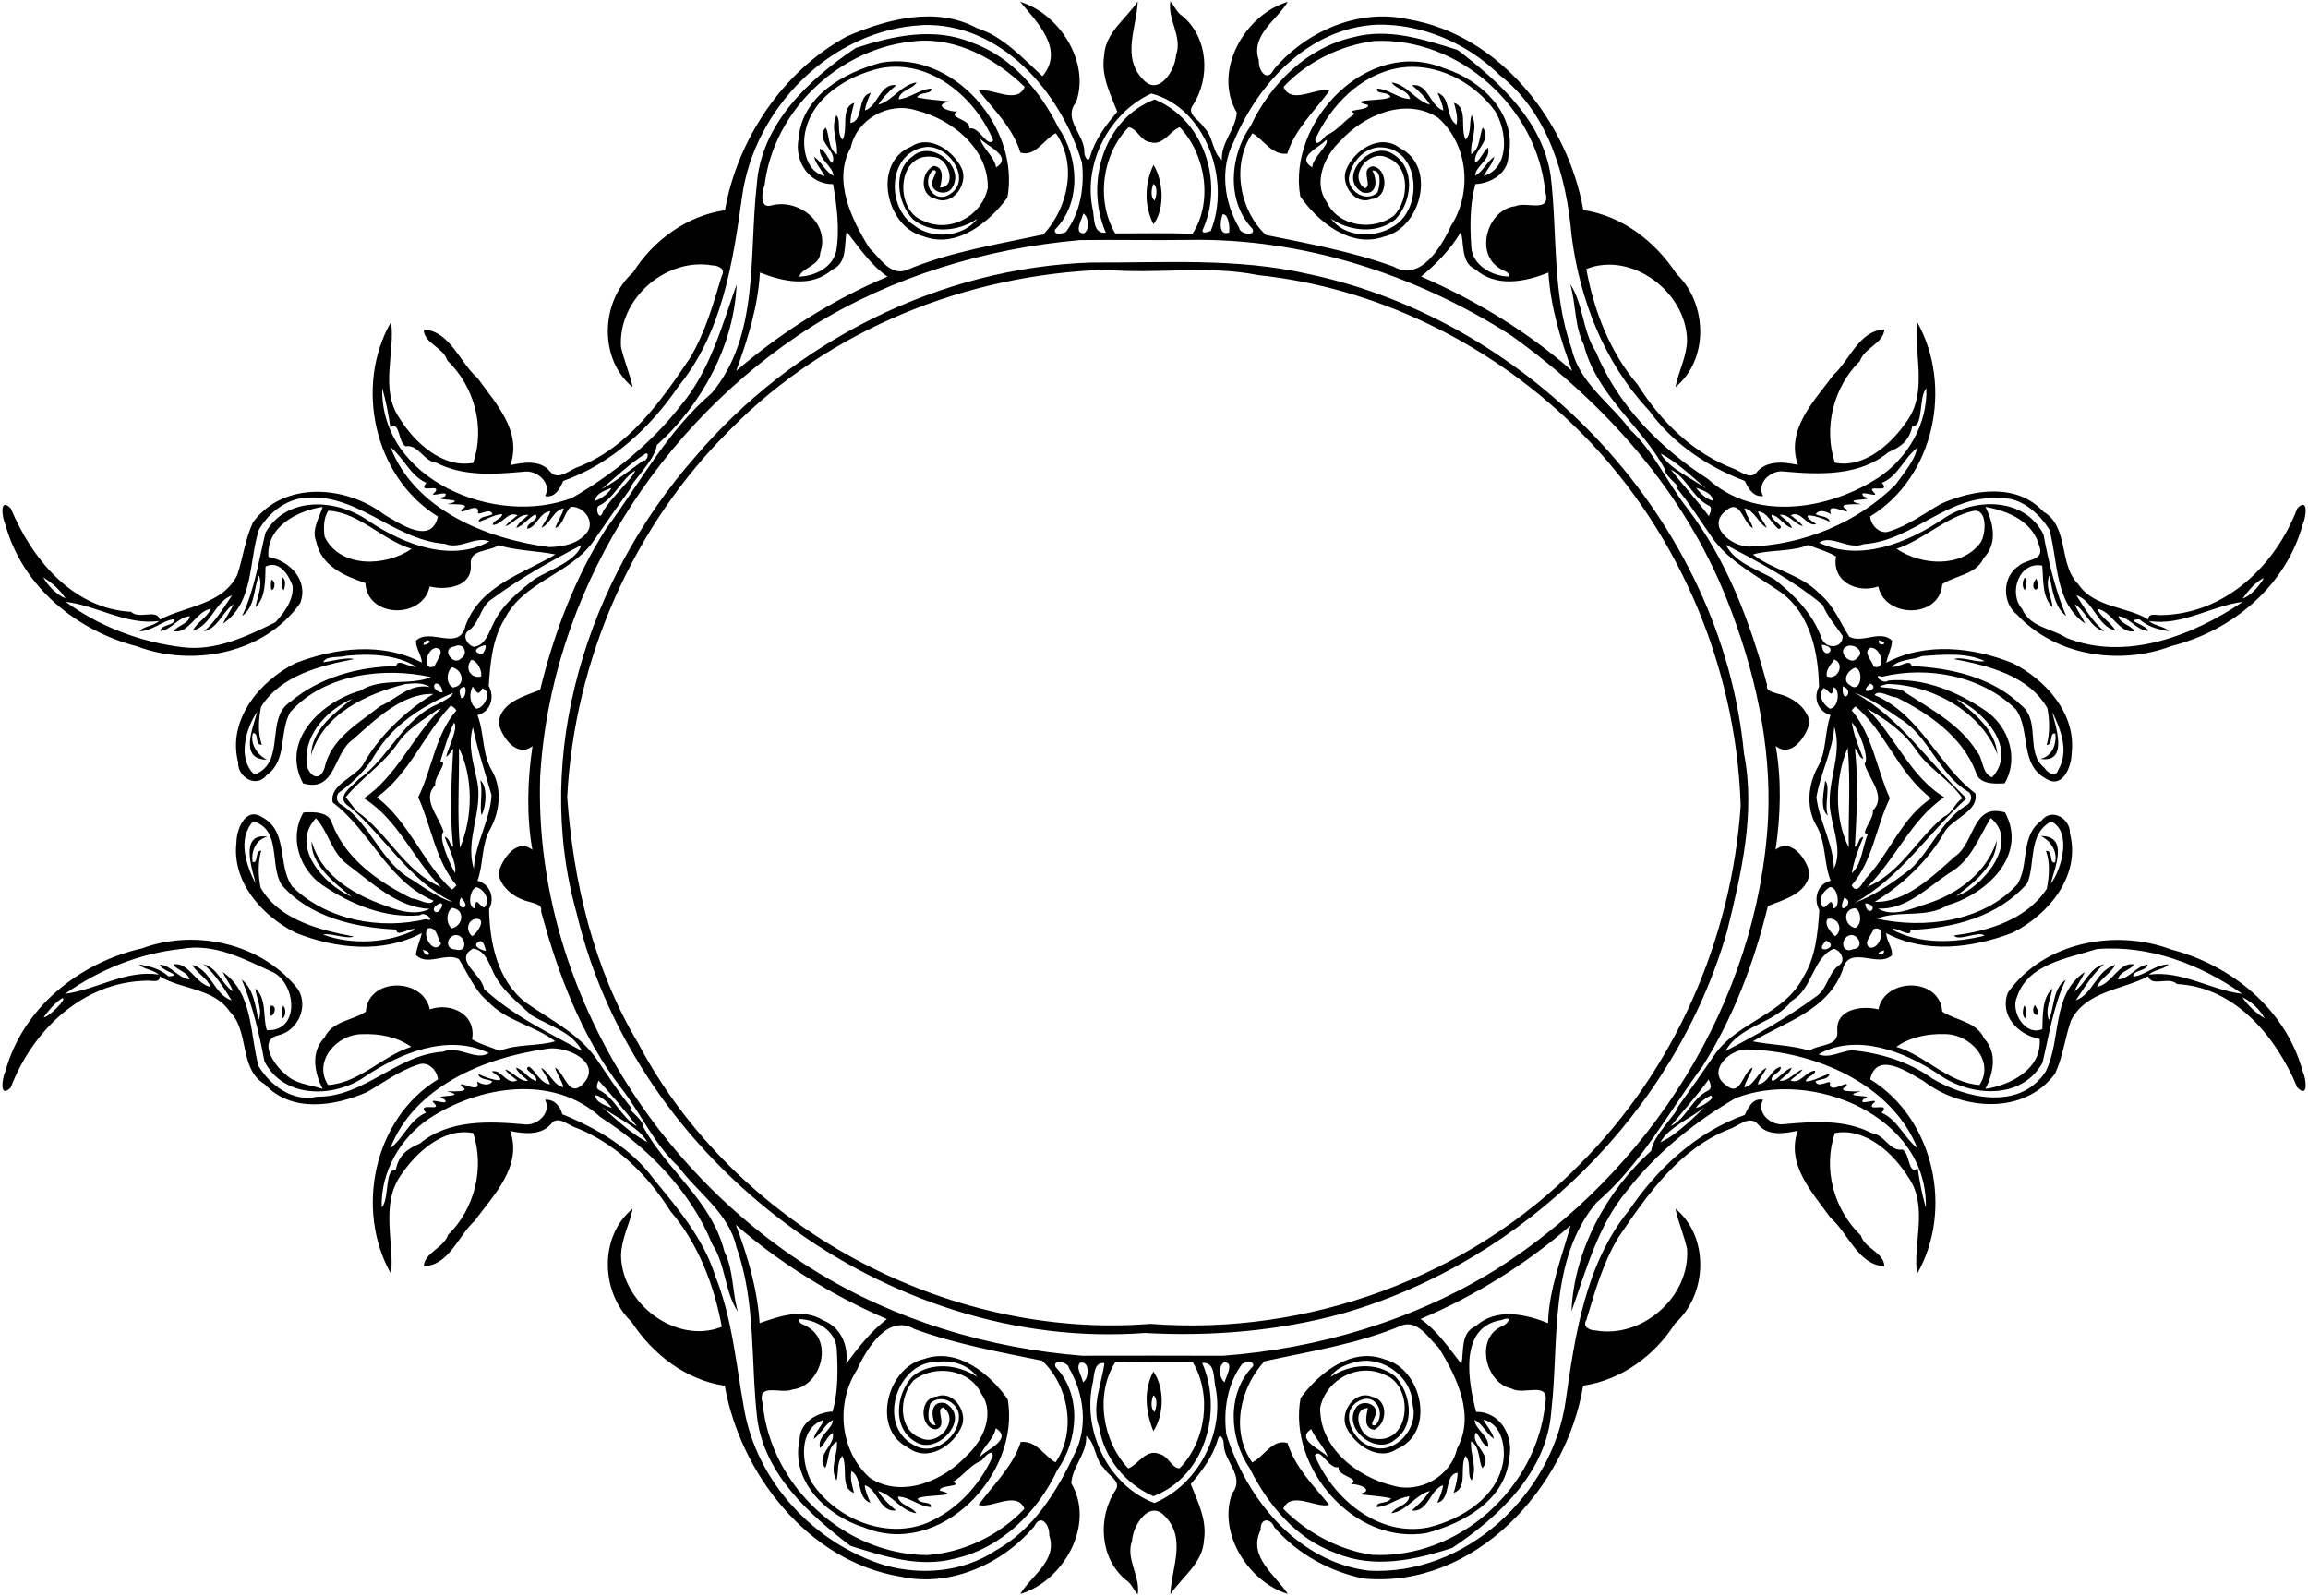 <?xml version="1.0" encoding="UTF-8"?>
<svg width="1543pt" height="1067pt" version="1.1" viewBox="0 0 1543 1067" xmlns="http://www.w3.org/2000/svg">
<path d="m771.1 917.04c7.54 10.71 7.28 28.85-0.03 39.87-5.15-12.92-6.75-27.31 0.03-39.87m0.01 15.93c-1.51 3.26-2.07 9.2 0.78 11.06 1.5-3.27 2.05-9.22-0.78-11.06zm589.25-261.02c6.9 10.36-4.58 7.36 0 0zm-7.27 0.47c2.19 1.45 1.38 6.08 1.62 8.85-3.39-1.56-2.3-5.99-1.62-8.85zm-1163.9 0.01c2.03 1.34 2.38 7.55-0.87 8.84-0.11-2.97 0.09-5.97 0.87-8.84zm-8.11-0.13c7.34 0.45-3.27 15.24 0 0zm1039.1-150.18c3.9 3.47-0.83 15.92 1.83 23.15-5.68-4.39-2.55-16.01-1.83-23.15zm-899.15-0.39c5.27 4.16 3.89 17.93 0.92 23.3-1.58-5.73 1.12-15.77-0.92-23.3zm1040.4-134.93c4.01 12.09-6.28 7.35 0 0zm-1180 0.73c5.61 2.62-2.06 14.01 0 0zm1172-1c2.75-1.43 0.68 5.88 0.4 8.04-1.96-1.11-1.95-5.95-0.4-8.04zm-1165.2-0.8c3.38 1.56 2.3 5.99 1.62 8.85-2.2-1.45-1.39-6.09-1.62-8.85zm541.27-210.2c48.17 0.28 96.99-3.26 144.43 7.5 151.32 31.58 277.27 165.91 292.01 320.85 7.83 39.76-1.77 80.02-11.29 118.7-34.77 121.26-135.5 220.48-256.48 255.51-43.14 11.89-88.3 15.63-132.91 13.18-171.99 12.85-340.39-113.86-379.8-280.87-29.85-106.31 7.51-223.37 79.19-304.78 65.49-77.18 163.38-126.71 264.94-130.09m9.67 4.84c-92.84 2.97-185.01 39.84-250.52 106.34-65.58 64.66-104.81 154.43-109.54 246.23 4.15 57.21 17.72 114.88 47.38 164.51 64.59 122.22 205 198.58 342.57 187.72 104.85 8.14 212.96-31.01 286.67-106.38 63.69-63.47 101.9-150.69 107.91-240.2-3.08-95.36-43.77-189.29-112.93-255.36-56.57-54.51-131.24-91.07-209.65-99.28-33.69-6.86-67.94-0.47-101.89-3.58zm31.94-70.14c6.43 10.64 7.9 29.07-0.06 39.74-6.33-12.5-6.01-27.15 0.06-39.74m-0.06 12.74c-1.51 3.26-2.07 9.21 0.78 11.06 1.5-3.27 2.05-9.21-0.78-11.06zm-89.04-121.75c26.28 8.06 46.86 40.44 37.27 67.19-9.08 11.39 5.56 21.39 5.55 32.98-0.25 2.58 2.45 8.4 3.87 3.42 3.33-11.58 10.42-21.12 18.19-30.07-4.64-11.85-10.98-23.96-8.84-37.45 0.76-15.51 14.64-24.58 22.48-36.35-0.59 17.43-11.25 37.51 3.94 52.59 10.31 10.73 21.1-6.54 21.67-16.63 4.47-12.53-5.75-23.65-3.78-35.96 2.86 3.09 4.26 7.4 7.96 9.7 17.41 14.39 19.01 41.56 6.97 59.85-4.36 6.05 4.98 9.98 7.48 14.69 6.38 5.69 5.66 17.27 12.02 21.71-0.57-11.79 9.21-20.34 9.99-31.6-16.31-27.69 5.18-65.52 34.07-74.07-6.81 11.84-25.13 22.18-19.35 39.07-0.39 7.39 5.78 14.95 9.98 6.21 21.24-25.31 56.5-41.07 89.6-33.66 61.93 10.24 107.07 69.2 117.33 127.6 26.04 3.83 48.25 21.13 62.35 42.72 20.85 19.89 21.62 57.48-0.77 75.68 2.08-10.53 7.58-20.33 7.78-31.24-0.34-32.33-37.2-59.88-67.35-47.73 4.95 27.35 15.69 55.66 34.33 77.32 15.41 24.56 37.18 46.03 64.68 56.38 4.4 1.76 10.13 7.02 14.52 2.67 6.49-8.6 18.68-7.54 27.96-5.38-8.36-23.56 10.93-42.85 23.74-60.15 11.01-9.99 17.04-29.66 34.02-30.41-0.5 9.23-13.31 12.17-16.29 21.08-17.68 17.24-24.54 44.45-16.76 68 19.85 3.93 38.11-12.86 48.43-28.21 13.86-19.71 4.12-45.81 6.52-65.92 24.08 42.63 11.84 103.65-31.36 130.05 0.35 5.94 6.62 12.41 12.94 9.93 12.57-3.9 23.25-11.99 34.55-18.46 21.51-9.47 50.44-14.03 68.21 5.26 17.5 10.15 10.03 35.5 23.43 48.56 10.43 15.74 32.45 14.78 46.84 23.61-0.26-4.84 5.81-2.59 9.01-2.93 42.61-0.89 76.05-33.29 90.58-71.41 7.71-7.88 5.83 6.18 3.58 10.84-11.28 41.01-46.92 70.96-87.44 81.15-34.83 13.3-77.76 6.86-103.67-21.02-9.94-7.86-9.7-25.42 1.19-32.36 4.76-4.77 17.2-3.33 14-12.79-4.09-16.81-20.69-24.13-36.15-26.75 5.41 10.79 8.24 24.51-1.27 34.33-5.09 11.15-18.97 11.38-27.6 17.32-1.59 23.19-38.36 22.95-42.77 1.53-13.87 4.88-31.27-3.16-28.26-20.03-5.18-3.25-12.46-5.11-18.47-7.71-11.78 4.81-25.5 2.93-37.12 6.4 14 10.6 32.54 13.37 44.84 26.44 9.14 7.52 13.4 18.83 19.61 28.52 8.75 4.7 21.08-5.03 28.66 2.73-0.37 5.11-2.89 9.68-3.9 14.65 26.16-13.89 57.88-10.44 84.51 0.29 22.28 11.29 42.59 33.99 39.37 60.4-0.04 8.65-6 23.64-16.7 17.08-18.47-9.46-10.4-32.16-20.56-46.59-22.97-22.59-58.87-29.13-89.39-21.83-7.18-2.54 0.43 5.84 4.12 2.56 23.42-2.18 46.28 7.38 65.22 20.29 15.3 10.48 22.31 31.9 12.52 48.45-6.89 0.37-17.28 0.77-19.3-7.76-9.02-23.47-31.37-39.06-53.19-49.77-3.77 0.14-12.11-5.66-14.45-1.46 30.81 13.05 42.1 46.6 67.39 65.69 2.43 11.65-14.3 16.52-20.14 25.03-10.69 19.54-28.96 36.47-47.13 47.48 20.19 0.82 38.7-16.87 53.44-30.18 13.7-8.87 11.36-36.02 33.65-29.57 15.47 28.62-12.43 54.64-38.23 61.95-14.28 9.18-33.27 3.1-47.27 9.1 30.61 6.78 70.96 2.53 94.01-23.36 7.71-13.48 1.7-32.1 15.84-42.22 6.81-8.91 19.46-1.32 19.02 8.52 7.4 28.31-14.25 54.3-38.22 66.38-26.75 10.33-58.31 14.27-84.56 0.35 0.16 5.24 4.14 9.38 3.92 14.65-9.32 9.18-29.19-7.82-33.15 10.22-9.96 26.79-38.04 34.38-60.03 47.46 12.53 2.52 25.78 2.42 38 6.22 6.35-4.62 19.65-2.41 18.55-13.2-1.13-14.74 16.48-17.12 27.48-14.41 4.37-21.53 41.12-21.56 42.69 1.54 8.88 5.83 22.98 6.65 28.02 17.93 9.04 9.8 6.07 23.19 0.85 33.73 17.22-2.62 37.8-13.51 36.2-33.45-14.27-2.49-26.97-15.72-21.24-30.85 23.7-33.75 71.66-43.06 109-28.97 40.63 10.51 76.82 40.11 88.11 81.49 2.25 4.65 4.13 18.72-3.58 10.84-14.11-33.72-41.19-67.07-80.45-69.19-5.47-5.34-17.13 2.26-19.21-5.19-17.02 9.03-41.7 9.74-51.72 29.73-3.9 11.42-5.35 24.12-10.58 35.34-20.72 28.08-62.44 24.56-87.82 5.07-10.18-5.88-31.47-20.65-35.78-1.23 42.94 26.45 55.8 87.49 31.36 130.09-2.99-19.38 7.62-44.86-5.46-64.03-10.01-16.31-28.88-34.03-49.52-30.14-8.1 24.1-0.71 51.1 17.37 68.46 2.57 8.83 15.64 11.36 15.73 20.69-17.75-1.16-24.11-22.3-35.99-32.49-12.11-16.95-29.92-35.55-21.89-58.24-8.83 1.98-20.23 3.77-26.68-4.36-5.68-6.51-13.22 1.64-19.15 3.35-33.36 13.18-54.6 43.52-73.94 72.1-10.41 17.04-15.84 36.44-21.57 55.38-2.98 4.88 2.57 7.13 6.21 7.1 31.08 5.52 63.25-22.47 61.12-54.53-1.98-9.09-5.91-17.76-7.79-26.89 22.62 18.49 21.69 57.04-0.22 76.71-13.61 21.51-35.95 37.9-61.49 41.62-11.1 67.95-72.33 136-146.71 128.96-22.72-4.59-44.62-16.65-59.74-34.31-2.38-6.27-9.57-6.41-9.11 1.81-9 17.83 10.2 30.45 18.13 42.83-26.28-8.06-46.86-40.44-37.27-67.19 9.08-11.4-5.56-21.39-5.55-32.98 0.24-2.58-2.46-8.41-3.87-3.42-3.33 11.58-10.43 21.11-18.19 30.07 4.64 11.85 10.97 23.95 8.84 37.45-0.76 15.51-14.64 24.58-22.48 36.35 0.58-17.43 11.24-37.52-3.94-52.59-10.31-10.73-21.1 6.53-21.67 16.63-4.48 12.53 5.74 23.64 3.78 35.96-2.86-3.09-4.26-7.4-7.96-9.7-17.41-14.39-19.01-41.56-6.97-59.85 4.35-6.06-4.99-9.98-7.48-14.69-6.38-5.69-5.67-17.27-12.02-21.71 0.57 11.79-9.21 20.34-9.99 31.6 16.31 27.69-5.18 65.52-34.07 74.07 6.8-11.84 25.13-22.19 19.35-39.07 0.37-7.4-5.78-14.95-9.98-6.21-21.24 25.3-56.5 41.07-89.6 33.66-61.93-10.24-107.07-69.2-117.33-127.6-26.04-3.83-48.26-21.13-62.35-42.72-20.86-19.89-21.62-57.48 0.77-75.68-2.08 10.53-7.58 20.33-7.78 31.24 0.34 32.33 37.19 59.88 67.35 47.73-4.95-27.36-15.69-55.66-34.33-77.32-15.41-24.56-37.18-46.03-64.68-56.38-4.41-1.77-10.14-7.02-14.52-2.67-6.5 8.59-18.68 7.53-27.96 5.38 8.36 23.56-10.94 42.85-23.74 60.15-11.01 9.99-17.04 29.66-34.02 30.41 0.49-9.24 13.31-12.17 16.29-21.08 17.68-17.24 24.53-44.45 16.76-68-19.85-3.93-38.11 12.86-48.43 28.21-13.86 19.71-4.12 45.8-6.52 65.92-24.08-42.63-11.84-103.65 31.36-130.05-0.36-5.94-6.62-12.42-12.94-9.93-12.58 3.9-23.25 11.99-34.55 18.46-21.51 9.46-50.44 14.03-68.21-5.26-17.5-10.15-10.03-35.5-23.43-48.56-10.43-15.74-32.46-14.78-46.84-23.61 0.25 4.83-5.83 2.58-9.01 2.93-42.61 0.89-76.05 33.29-90.58 71.41-7.72 7.87-5.84-6.19-3.58-10.84 11.59-42.47 49.34-72.64 91.34-82.2 36-13.31 80.59-3.23 104.47 27.61 6.98 11.76-0.48 27.68-13.54 30.57-13.61 3.51-2.43 20.05 4.39 25.46 6.55 7.03 16.77 7.44 25.41 10.33-5.41-10.79-8.24-24.52 1.27-34.33 5.08-11.15 18.97-11.38 27.6-17.32 1.59-23.19 38.36-22.95 42.77-1.53 13.86-4.89 31.27 3.15 28.26 20.03 5.17 3.25 12.46 5.11 18.47 7.71 11.78-4.81 25.49-2.94 37.12-6.4-14-10.6-32.54-13.37-44.84-26.44-9.15-7.53-13.41-18.83-19.61-28.52-8.75-4.7-21.09 5.02-28.66-2.73 0.37-5.11 2.88-9.69 3.9-14.65-26.16 13.89-57.88 10.44-84.51-0.29-22.28-11.29-42.59-33.99-39.37-60.4 0.03-8.65 5.99-23.64 16.7-17.08 18.47 9.46 10.39 32.16 20.56 46.59 22.97 22.59 58.87 29.13 89.39 21.83 7.19 2.55-0.46-5.86-4.12-2.56-23.42 2.18-46.28-7.38-65.22-20.29-15.3-10.48-22.31-31.9-12.52-48.45 6.88-0.38 17.27-0.77 19.3 7.76 9.02 23.47 31.37 39.06 53.19 49.77 3.74-0.17 12.12 5.67 14.45 1.46-30.82-13.05-42.1-46.6-67.39-65.69-2.44-11.66 14.3-16.52 20.14-25.03 10.69-19.54 28.95-36.47 47.13-47.48-20.2-0.82-38.7 16.87-53.44 30.18-13.7 8.87-11.37 36.01-33.65 29.57-15.47-28.62 12.43-54.65 38.23-61.95 14.28-9.18 33.26-3.11 47.27-9.1-30.61-6.78-70.96-2.53-94.01 23.36-7.72 13.47-1.7 32.1-15.84 42.22-6.82 8.9-19.47 1.32-19.02-8.52-7.4-28.31 14.25-54.3 38.22-66.38 26.74-10.33 58.31-14.27 84.56-0.35-0.18-5.25-4.14-9.38-3.92-14.65 9.31-9.19 29.19 7.81 33.15-10.22 9.96-26.79 38.04-34.38 60.03-47.46-12.54-2.53-25.78-2.42-38-6.22-6.35 4.62-19.65 2.41-18.55 13.2 1.12 14.73-16.48 17.12-27.48 14.41-4.61 21.99-41.77 21.26-42.97-2.27-13.86-4.74-29.43-11.3-32.79-27.38-3.46-8.49 1.9-15.84 4.2-23.55-17.23 2.62-37.8 13.51-36.2 33.45 14.27 2.49 26.97 15.72 21.24 30.85-23.7 33.75-71.66 43.05-109 28.97-40.63-10.47-76.82-40.08-88.11-81.45-2.26-4.66-4.14-18.72 3.58-10.84 14.11 33.72 41.19 67.07 80.45 69.19 5.46 5.33 17.13-2.27 19.21 5.19 17.02-9.03 41.7-9.74 51.72-29.73 3.89-11.42 5.34-24.13 10.58-35.34 20.72-28.08 62.43-24.56 87.82-5.07 10.18 5.88 31.47 20.65 35.78 1.23-42.94-26.45-55.8-87.49-31.36-130.09 2.99 19.38-7.62 44.86 5.46 64.03 10.01 16.3 28.88 34.03 49.52 30.14 8.1-24.1 0.71-51.1-17.37-68.46-2.58-8.83-15.65-11.36-15.73-20.69 17.75 1.16 24.1 22.3 35.99 32.49 12.11 16.95 29.92 35.55 21.89 58.24 8.82-1.98 20.22-3.77 26.68 4.36 5.67 6.51 13.22-1.64 19.15-3.35 33.36-13.19 54.6-43.52 73.94-72.1 10.41-17.04 15.84-36.44 21.57-55.38 2.96-4.89-2.57-7.13-6.21-7.1-31.08-5.52-63.25 22.47-61.12 54.53 1.98 9.09 5.91 17.76 7.79 26.89-22.62-18.49-21.7-57.04 0.22-76.71 13.6-21.51 35.95-37.9 61.49-41.62 8.2-46.87 38.46-92.99 81.65-116.27 26.97-11.68 59.55-20.24 86.92-5.43 17.8 5.58 30.95 20.64 43.72 32.11 15.17-18.1-4.1-36.54-14.86-49.7m-65.27 15.53c-61.02 2.88-112.9 55.59-120.79 115.23-6.1 43.82-13.31 90.46-42.15 125.89-19.04 28.06-44.98 52.16-77.33 63.67-2.22 4.87-5.31 11.53-12.15 10.11 4.84-8.92-5.72-17.75-14.39-16.29-19.68 1.77-40.14 3.29-58.35-6.01-8.47-0.87-11.82-12.4-20.53-11-5.01-2.36-3.72-17.4-10.16-12.58-1.26-8.84-2.98-17.83-5.46-26.3-1.42 61.39 76.19 93.24 127.22 73.27 27.76-16.17 53.01-36.67 72.84-62.17 19.18-23.09 27.06-52.72 36.88-80.35-1.58 39.63-22.73 79.95-53.35 107.32-0.62 9.52-18.22 26.1-17.68 29.12-8.62 11.9-17.07 24-25.46 36.27-15.83 21.19-45.99 26.11-58.42 50.56-8.39 13.4-9.8 29.75-10.8 45.04 4.2 7.56 1.23 17.5-7.57 19.58 4.75 12.01 2.94 25.84 9.71 37.14 6.83 11.96 5.36 26.78-0.92 38.61-6.28 10.64-4.59 23.61-8.74 35 8.29 2.12 11.85 11.4 7.75 18.89 0.34 22.35 5.58 48.08 24.68 62.63 16.22 11.41 34.46 20.25 46.4 36.59 8.01 11.52 15.52 23.48 24.36 34.14-4.75-0.47 7.93 7.24 7.5 12 15.14 28.46 45.88 49.59 54.34 83.52 6.32 12.55 5.1 27.03 9.04 40.3-8.78-12.94-8.19-31.51-17.11-45.09-14.59-35.69-42.93-64.55-74.92-85.08-31.66-28.78-81.12-20.74-114.38 1.11-19.26 12.95-32.56 35.8-31.71 59.43 5.32-5.43 1.78-26.47 9.36-24.99 2.05-10.09 7.53-14.07 16.08-17.7 19.18-16.03 45.83-15.01 69.32-12.93 8.77 1.61 19.17-7.55 14.46-16.38 5.93-0.56 10.27 4.27 11.51 9.68 23.42 9.53 46.34 22.92 61.43 43.71 16.08 19.55 33.08 39.66 40.77 64.23 11.44 28.36 13.97 58.98 19.31 88.76 8.45 49.05 46.82 90.33 94.04 104.88 24.69 6.94 52.55 4.54 74.23-9.9 24.8-13.8 40.48-38.73 52.26-63.71 9.7-18.22 6.94-41-3.38-58.42-0.52-4.35-11.68-5.65-8.74-0.41 17.54 18.39 15.09 48.98 1.03 68.77-13.26 28.13-37.56 52.32-68.65 59.23-23.67 6.27-47.26-1.57-69.61-8.53-27.93-21.37-56.71-47.41-62.21-84-4.68-38.61-0.73-78.74-14.09-115.89-5.02-22.76-25.88-36.19-39-53.99-16.04-14.75-24.85-35.49-38.32-52.65-26.45-34.55-42.01-76.17-53.27-117.84 1.1-4.61-4.55-5.09-7.65-6.25-9.35-2.1-19.09-9.06-20.86-18.87 2.03-9.47 12.38-24.32 22.7-15.89-4-22.98-3.29-46.37 0.1-69.38-10.47 8.33-20.92-6.38-22.76-15.87 2.07-13.75 16.98-17.33 27.88-21.77 9.06-37.29 23.05-74.58 43.81-107.29 23.06-31.19 41.07-65.58 70.9-91.09 32.14-38.45 24.74-92.75 30.12-139.26 2.79-40.52 34.7-70.52 66.28-91.57 24.79-8.12 52.18-14.03 77.42-3.59 26.67 9.47 45.7 32.28 57.97 56.96 13.72 19.77 15.45 50.34-2.31 68.14-1.06 3.96 4.99 2.82 7.33 1.52 9.76-13.17 12.47-30.17 10.7-46.23-13.94-46.96-54.03-93.72-106.51-92.09m303.61-0.22c-45.17 2.14-79.15 38.84-95.62 78.22-9.44 18.05-6.48 40.52 3.67 57.72 0.52 4.34 11.66 5.64 8.74 0.41-17.54-18.39-15.09-48.98-1.03-68.77 13.26-28.13 37.56-52.32 68.65-59.23 23.66-6.28 47.26 1.57 69.61 8.53 27.92 21.37 56.71 47.41 62.21 84 4.68 38.61 0.73 78.74 14.09 115.89 5.02 22.76 25.87 36.19 39 53.99 16.04 14.75 24.85 35.49 38.32 52.65 26.45 34.55 42.01 76.17 53.27 117.84-1.11 4.61 4.55 5.08 7.65 6.25 9.34 2.1 19.09 9.05 20.86 18.87-2.04 9.47-12.38 24.32-22.7 15.89 4 22.98 3.28 46.37-0.1 69.38 10.47-8.34 20.91 6.38 22.76 15.87-2.07 13.75-16.98 17.33-27.88 21.77-9.06 37.29-23.05 74.58-43.81 107.29-23.06 31.19-41.07 65.58-70.9 91.09-32.14 38.45-24.74 92.75-30.12 139.26-2.79 40.52-34.7 70.52-66.28 91.57-24.79 8.12-52.19 14.03-77.42 3.59-26.67-9.47-45.7-32.28-57.97-56.96-13.72-19.77-15.45-50.35 2.31-68.14 1.06-3.96-5.04-2.85-7.33-1.52-9.91 13.39-12.63 30.77-10.54 47.05 13.58 43.37 47.6 85.15 95.02 91.16 64.56 3.71 123.01-50.75 131.8-113.48 6.35-44.34 13.2-91.7 42.47-127.59 19.03-28.06 44.98-52.16 77.33-63.67 2.21-4.87 5.31-11.53 12.15-10.11-4.84 8.92 5.72 17.74 14.39 16.29 19.67-1.77 40.14-3.29 58.35 6.01 8.47 0.86 11.81 12.39 20.53 11 5 2.35 3.71 17.39 10.16 12.58 1.26 8.84 2.97 17.82 5.46 26.3 1.42-61.39-76.19-93.24-127.22-73.27-27.76 16.17-53.01 36.67-72.84 62.17-19.18 23.09-27.06 52.72-36.88 80.35 1.58-39.63 22.73-79.95 53.35-107.32 0.61-9.52 18.22-26.1 17.68-29.12 8.62-11.9 17.07-24.01 25.46-36.27 15.83-21.19 45.99-26.11 58.42-50.56 8.38-13.41 9.8-29.76 10.8-45.04-4.21-7.57-1.23-17.5 7.57-19.58-4.75-12.01-2.94-25.84-9.71-37.14-6.83-11.97-5.36-26.79 0.92-38.61 6.27-10.64 4.58-23.62 8.74-35-8.29-2.13-11.86-11.41-7.75-18.89-0.34-22.35-5.58-48.08-24.68-62.63-16.22-11.41-34.47-20.25-46.4-36.59-8.01-11.52-15.52-23.48-24.36-34.14 4.75 0.47-7.95-7.25-7.5-12-15.14-28.46-45.88-49.59-54.34-83.52-6.33-12.55-5.1-27.03-9.04-40.3 8.78 12.94 8.18 31.51 17.11 45.09 14.58 35.69 42.93 64.55 74.92 85.08 31.66 28.77 81.12 20.74 114.38-1.11 19.26-12.95 32.56-35.8 31.71-59.43-5.32 5.42-1.79 26.46-9.36 24.99-2.06 10.08-7.53 14.07-16.08 17.7-19.18 16.03-45.83 15.01-69.32 12.93-8.78-1.61-19.17 7.54-14.46 16.38-6.53 0.79-9.96-5.2-12.14-10.11-25.09-9.54-48.27-25.09-64.03-47.05-30.05-32.08-46.37-74.01-51.86-117.22-3.35-39.28-15.56-81.89-47.95-106.99-21.69-21.35-51.64-34.46-82.19-33.83m-307.71 10.94c-50.77 4-95.52 45.63-101.64 96.56-1.91 4.44-3.23 15.49 4.31 13.43 18.45-5.05 39.83 11.77 32.93 31.58-0.14 8.74-11.94 9.61-14.07 15.96 10.55-0.4 22.21-5.98 24.76-17.09 2.47-14.83 0.39-30.06-2.12-44.75-15.98 0.17-26.07-15.33-23.03-30.33 2.04-28.54 30.41-44.36 55.24-50.93 48.73-8.25 92.89 43.93 84.32 90.23-12.25 16.86-34.27 34.43-56.33 25.85-24.87-6.15-34.41-49.07-8-59.93 12.47-8.42 28.21 2.93 33.68 14.41 4.92 10.24-5.82 25.74-17.39 20.48-10.83-2.26-9.87-17.97-1.26-21.99 7.56 0.84 5.42 9.54 4.22 14.53 11.57-0.11 5.95-19.91-3.88-20.39-24.88-4.58-27.12 35.41-7.41 42.55 17.7 8.55 39.38-2.92 43.27-22.04 0.38-26.48-24.21-45.99-48.13-51.85-18.3-5.75-39.35 5.9-43.45 24.87-12.25 22.1 0.42 47.96 12.39 67.26 6.61 6.22 13.92 18.72 24.52 14.89 29.32-12.45 61.04-17.26 91.92-24.01 16.3-17.6 22.85-46.77 8.22-67.63-7.79 3.65-13.66 16.12-23.64 12.94-5-16.27-17.74-28.74-27.83-41.29 8.2-2.68 25.51 9.79 30.66-2.66-18.68-18.22-45.13-33.04-72.26-30.65m305.97 0c-22.83 2.95-45.1 14.01-60.64 30.67 5.18 12.57 22.54-0.41 30.64 2.63-9.58 13.25-22.94 25.56-28.16 42.01-10.44 1.16-15.79-9.43-23.26-13.64-14.24 20.69-8.78 51.37 8.93 67.98 28.71 5.84 57.79 11.14 85.47 21.21 17.73 10.32 31.9-13.12 38.34-27.32 14.44-22.56 11.47-54.39-8.75-72.33-21.52-13.88-49.37-1.78-65.07 15.48-10.55 9.78-18.66 27.83-9.27 40.91 7.74 16.69 31.36 19.69 45.11 9.02 9.96-10.63 10.9-33.22-4.77-38.71-11.89-5.82-26.37 12.35-14.89 20.58 5.76-1.34-3.6-12.88 5.07-14.72 10.48 0.86 11.29 21.31-0.75 21.9-10.65 4.44-20.41-9.56-16.96-19.11 5.04-13.41 22.86-25.37 36.22-14.94 24.75 12.38 13.79 53.71-10.73 59.16-22.24 7.98-43.97-9.73-55.95-26.82-8.95-49.96 45.22-106.9 96.11-85.75 24.65 7.67 49.28 30.86 42.98 58.68-0.22 11.53-11.59 18.3-22.05 18.76-3.8 13.53-3.65 28.23-2.75 42.18 0.88 12.17 13.84 19.42 25.03 19.64 1.05-3.17-4.11-3.77-6.02-5.48-17-10.11-8.1-39.53 10.41-41.54 7.77-3.49 24.34 5.33 19.98-9.89-5.4-56.14-57.65-103.34-114.23-100.56m-329.94 18.12c-22.64 5.05-47.55 20.36-50.94 45.26-1.28 10.34 1.87 24.14 13.4 26.96-2.14-4.44-5.93-8.04-7.04-12.95 5.02 3.38 7.71 10.28 12.99 12.69-0.8-6.93-9.74-10.54-9.2-18.06 3.78 0.92 5.37 6.7 8.13 9.62 4.91-7.43-12.16-15.16-4.19-23.74 2.72 4.34 1.16 14.01 7.52 17.89 0.88-8.5-4.5-17.31-0.31-26.11 3.32 3.63-0.19 12.1 4.12 16.28 4.1-7.48-1.82-21.37 7.85-24.67-1.26 4.42-2.6 8.86-2.61 13.51 9.41-1.5 3.87-17.69 13.57-20.14-1.61 3.8-3.4 7.6-3.84 11.76 8.59-2.73 10.09-18.46 20.85-16.87-4.46 3.89-8.81 7.96-11.98 13.02 9.98-2.71 14.86-13.16 25.62-14.93-2.54 4.63-11.05 4.95-12.05 11.34 7.81-0.77 14.02-6.76 21.87-7.21 0.42 4.31-7.56 1.75-9.52 5.94 7.36 1.51 14.89 1.9 22.18 2.8-11.62 1.64-2.94 6.66 4.62 6.68-7.11 4.04 9.52 5.18 8.16 11.37 6.43-1.99 11.96 13.24 15.95 7.9-11.93-28.79-42.14-54.52-75.15-48.34m345.97-0.04c-25.25 4.49-45.19 25.01-55.47 47.65 0.06 5.85 5.69-0.6 7.34-2.7 8.06-3.29 11.88-10.08 19.32-14.39-7.85-3.35 9.45-1.83 8.65-5.85-16.59-4.21 13.52-2.35 14.89-5.57-1.91-3.85-9.57-1.14-8.92-5.45 7.95 0.38 14.12 6.81 22.14 7.02-1.29-6.02-9.73-6.56-12.33-11.14 10.77 1.75 15.64 12.22 25.63 14.92-3.22-5.04-7.44-9.2-12.03-12.95 10.75-1.83 12.06 14.2 20.89 16.8-0.43-4.16-2.22-7.96-3.83-11.76 9.18 3.1 5.07 16.39 12.64 21.26 1.09-4.92-0.47-9.88-1.66-14.63 9.6 3.33 3.78 17.13 7.8 24.65 4.04-4.42 2.2-11.15 3.91-16.42 4.86 8.82-1.19 17.32-0.21 26.12 6.33-3.94 5.27-12.92 7.72-17.7 6.77 8.4-7.05 15.59-5.01 23.31 3.36-1.54 5.29-7.42 8.47-9.97 2.19 8.04-7.99 11.9-8.68 18.73 5.04-2.21 7.92-9.3 12.89-12.62-1.11 4.91-4.92 8.51-7.05 12.95 17.75-5.81 15.6-30.17 7.69-43.33-14.26-19.81-39.99-33.28-64.79-28.93m-165.06 17.02c-28.03 12.88-45.19 45.76-39.5 76.13 1.69 6.02-0.25 17.81 9.07 16.99-14.15-32.32-1.99-76.04 32.62-89.16 32.51 13.32 46.19 54.54 32.62 86-2.36 4.39 2.25 2.9 4.89 1.91 13.58-33.58-3.04-82.11-39.7-91.87m-15.26 22.56c-17.86 18.15-21.81 49.4-8.91 70.98 17.22-0.01 34.46-0.34 51.69 0.21 13.76-21.24 8.83-52.96-8.53-71.2-6.47 2.2-11.13 12.71-19.73 9.97-6.51-0.64-8.67-9.2-14.52-9.96m-99.23 7.74c2.08 7.11 9.24 11.39 10.67 19.11 11.35-7.24-5.31-13.77-10.67-19.11m231.4 0.69c-4.98 5.51-20.54 11.46-9.37 18.42-0.03-6.38 12.02-15.57 9.37-18.42m-269.03 4.97c-24.22 4.34-25.17 40.3-6.39 52.31 12.13 9.62 32.85 7.69 42.19-4.59-12.43 8.67-30.9 10.35-43.07 0.49-10.45-10.89-14.05-32.85 0.11-42.42 12.08-10.73 34.76 6.84 26.33 20.87-3.68 7.12-17.02 3-13.01-5.27 0.54-2.14 4.17-6.96-0.42-5.85-7.26 7.76 0.01 21.51 10.31 16.62 17.87-9.25 0.11-35.27-16.05-32.16m303.13 0.08c-10.27 1.44-18.06 11.22-19.04 21.17 0.44 9.15 12.22 15.65 19.28 8.88 1.45-4.29 3.19-14.87-3.59-14.62 3.54 5.92 3.56 17.09-6.47 14.68-17.62-9.98 5.57-35.4 20.1-25.77 15.8 9.2 12.93 32.23 1.81 43.81-12.17 9.92-30.59 8-43.06-0.51 9.09 12.38 28.7 13.29 41.16 5.53 21.78-12.03 18.24-55.14-10.19-53.17m-196.5 44.17c-0.63 3.2-6.96 13.73 0.52 13.24 4.1-2.77 2.96-11.03-0.52-13.24m93.18 0.58c-1.82 4.29-2.93 14.71 4.28 12.19 0.7-3.88-0.66-12.77-4.28-12.19m-251.46 11.52c-1.75 9.01 0.76 20.83-9.61 25.46-13.83 12.23-32.82 8.08-48.31 1.93-1.29 22.7-8.13 44.55-15.88 65.76 30.14-25.82 64.38-47.52 101.1-63-11.31-7.92-18.95-19.52-27.3-30.15m410.57 0.4c-6.71 11.41-16.48 21.43-26.43 29.68 36.41 15.88 71.22 36.81 100.91 63.12-7.86-21.18-14.47-43.13-15.87-65.81-15.76 6.38-34.96 10.11-49.01-2.26-9.94-4.27-7.14-18.74-9.6-24.73m-254.57 5.29c-62.92 5.57-125.11 24.2-178.95 57.58-102.86 65.15-175.16 179.26-181.94 301.82-4 132.51 72.01 260.64 183.68 329.72 53.73 33.19 115.91 51.84 178.7 56.85 31.33-0.04 62.66-0.11 93.99 0.03 64.24-4.77 127.8-23.77 182.73-57.72 102.56-65 174.87-178.67 181.83-300.9 2.46-50.32-9.06-100.57-27.62-147.24-28.51-72.02-81.95-131.91-144.46-176.59-63.78-40.75-139.32-65.06-215.34-63.67-24.21 0.34-48.42-0.22-72.62 0.12m-460.89 138.56c16.32 41.92 64.2 61.26 105.99 66.72 9.51-0.15 20.81-2.39 26.18-11.05 3.86-7.45-3.78-16.52-11.63-15.83-4.55 3.76-4.68 11.89-10.38 14.2 1.35-4.63 4.53-8.51 5.64-13.23-6.84 1.18-8.76 10.1-14.86 13.01 1.6-3.87 4.81-6.93 5.85-11.03-7.13 0.46-9.1 10.68-15.34 11.68-0.83-4.19 8.48-5.6 5.46-9.66-4.81 2.32-7.76 7.37-12.88 9.13 1.44-3.9 5.38-5.95 8.18-8.74-5.99-0.82-9.96 5.8-15.42 7.56 2.02-3.11 5.41-4.88 8.12-7.31-6.59-3.06-10.2 6.34-16.51 6.44-0.44-2.77 6.22-4.07 6.22-7.21-5.69 0.31-10.43 3.71-15.81 5.1 0.86-4.13 6.33-3.19 9.35-5-1.47-5.51-11.42 2.79-9.54-2.17-0.83-6.29-13.61 4.05-11.08-1.14 9.99-5.43-17.6-2.2-6.66-4.18 9.12-3.26-14.87-1.39-4.78-4.36 4.84-5.42-13 2.08-6.1-3.23 3.67-5.65-12.43 1.71-6.06-5.94-10.61-4.57-15.07-16.69-23.94-23.76m1020.5 0.52c-8.83 6.79-12.76 19.03-23.41 23.24 6.61 7.65-11.42 0.41-5.47 6.34 5.09 4.71-11.77-2.7-6.73 2.8 10.1 3.03-13.88 1.09-4.79 4.4 11.21 2.18-16.62-1.46-6.62 4.17 2.94 5.02-14.13-6.42-10.48 3.25-2.88-1.79-8.05-3.55-10.19 0.01 3 1.86 8.54 0.9 9.35 5.05-6.8-3.67-23.66-7.94-8.98 1.56-6.44 2.09-9.89-9.44-17.06-5.96 2.75 2.38 5.98 4.32 8.12 7.36-5.69-1.5-9.35-8.24-15.44-7.63 2.73 2.84 6.73 4.92 8.19 8.84-5.52-1.38-8.23-7.86-13.69-8.84-0.8 4.05 9.88 7.64 4.87 9.53-5-3.43-7.39-11.11-13.95-11.85 1.01 4.12 4.27 7.17 5.83 11.06-5.8-3.29-8.11-11.66-14.86-13.02 1.14 4.71 4.28 8.58 5.65 13.21-6.7-3.14-8.1-19.82-17.59-12.07-14.31 10.43 3.26 24.57 15.22 24.43 35.99-1.23 72.01-15.72 97.68-41.37 5.26-7.3 13.68-17.48 14.35-24.51m-850.17 3.8c-10.27 6.5-19.84 15.61-29.22 23.66 9.83-5.46 18.82-12.63 27.97-19.2 2.35 1.07 4.47-6.05 1.25-4.46m678.74-0.23c6.07 10.73 20.87 16.16 30.81 23.92-9.59-8.26-19.76-18.14-30.81-23.92m-685.46 11.36c-9.43 6.08-13.58 18-23.75 23.37-3.99 0.99 0 11.72 2.13 4.36 4.86-8.98 20.16-22.44 21.62-27.73m692.35-0.59c8.16 10.6 17.41 20.36 25.41 31.16 0.89-2.26 2.93-5.89-0.3-7.17-10.68-5.42-14.44-18.55-25.11-23.99m-708.54 12.38c-3.98 1.63-10.28 3.55-10.45 8.45 3.96-1.02 10.66-6.53 10.45-8.45m725.42-0.25c2.77 3.76 6.49 7.52 11.11 8.68-0.17-5.12-6.95-7-11.11-8.68m-934.19 7.38c-11.4 2.56-20.91 10.83-26.63 20.73-6.87 21.24-3.25 48.78-24.02 62.8 2.05-4.49 5.14-8.44 7.05-13-7.43 5.11-10.46 16.19-19.8 18.16 7.61-6.36 13.09-15.67 18.83-24.11-11.69 4.38-13.73 20.08-26.3 23.71 2.9-5.82 9.6-8.73 12.17-14.71-9.88 1.59-14.82 17.08-24.83 15 2.56-4.01 9.84-4.72 10.74-10.01-7.9 0.42-12.02 9.06-19.76 9.91 0.52-4.7 9.63-3.25 9.58-7.99-8.36 0.84-14.68 8.14-23.64 8.11 3.48-3.58 9.48-3.37 13.27-6.85-21.88 3.08-41.64-10.4-62.46-12.8 22.58 16.58 49.82 26.84 77.59 30.28 22.38 2.95 43.18-7.03 62.62-16.61 5.99-6.63 12.39-15 11.45-24.44-2.63-7.25-8.81-17.31-18.06-12.81-0.3 9.02 0.27 20.73-6.65 27.1 1.01-7.01 5.03-13.97 2.25-21.15-3.62 8.66-2.57 21.29-11.26 27.05 8.32-17.34 11.11-37.1 15.64-55.7 14.45-25.28 48.73-22.4 69.64-7.32 22.99 15.29 54.69 27.44 80.04 13.18-9.77-3.83-19.78 5.86-29.8 1.63-35.27-2.46-60.3-36.73-97.66-30.16m1136.7-0.2c-34.41-2.79-57.37 28.51-90.56 30.57-9.96 4.24-21.47-6.77-29.69-0.99 27.18 13.16 59.15 0.11 82.94-15.92 20.75-14.26 54.3-14.67 67.03 10.39 3.45 18.56 7.89 37.16 15.13 54.58-7.89-6.12-9.18-17.73-11.15-27.11-3.11 6.85 1.39 14.29 2.11 21.2-7.19-6.64-6.02-18.57-6.94-27.76-15.57-3.05-22.78 18.49-13.42 28.94 5.28 12.37 19.68 12.92 29.65 19.37 39.75 15.81 84.37-1.39 117.79-24.09-20.75 2.58-40.62 16.31-62.62 12.78 3.85 3.43 9.74 3.29 13.35 6.82-7.16-1.07-14.28-3-19.75-7.97-11.02 0.59 5.27 3.59 5.7 7.87-7.85-0.7-12.13-9.02-19.79-9.92 1.2 5.17 8.22 5.77 10.82 10.04-10.17 1.94-15.08-13.3-24.95-15.04 2.41 6.07 9.12 8.97 12.2 14.68-12.55-3.35-14.29-19.6-26.2-23.72 5.43 8.63 11.01 17.82 18.78 24.16-9.27-2.03-12.19-13.38-19.8-18.16 1.84 4.59 4.9 8.53 6.99 13.01-20.55-14.14-18.05-41.43-23.98-62.94-7.11-11.16-19.5-22.25-33.64-20.79m-1116.9 8.2c-3.27 4.66-3.25 11.76-2.53 17.33 10.13 21.36 41.08 20.14 58.12 8.18-19.61-5.87-34.69-24.2-55.59-25.51m1099.6 0.19c-18.94 4.44-33 19.18-51.14 25.32 16.24 11.06 43.43 13.11 56.13-4.2 3.69-5.62 4.8-23.06-4.99-21.12m-930.54 22.89c-20.44 10.66-40.7 21.94-59.26 35.67-7.94 4.73-8.3 15.22-15.34 20.91-5.84 3.18-1.65 10.54 2.99 11.41 7.39-1.09 9.7-9.28 12.6-15 5.85-13.05 17.45-22.2 28.33-30.7 10.1-5.88 27.76-12.04 30.68-22.29m765.22-0.31c6.32 12.6 21.36 16.42 32.67 23.24 13.08 10.38 25.31 22.7 31.18 38.82 2.47 8 14.46 7.68 14.25-1.03-4.6-6.86-10.23-12.97-13.35-20.78-19.53-16.37-42.28-28.42-64.75-40.25m-1124.9 21.84c3.41 5.87 8.72 11.35 14.88 14.08-3.66-5.81-9.04-10.57-14.88-14.08m1484.6 0.35c-5.98 2.95-10.3 8.52-14.2 13.74 6.17-1.82 12.62-10.51 14.2-13.74m-1228.2 41.68c-7.77 6.48 7.18 0.73 0 0m970.89-0.01c-1.54 4.8 8.53 2.62 0 0m-932.61 3.43c-2.62 0.58-8.3 3.34-3.54 5.3 2.59 3.92 6.72-6.78 3.54-5.3m894.34-0.38c1.22 12.15 12.58 1.07 0 0m-914.28 1.18c-9.12 1-0.83 13.57 4.59 7.95 5.25-3.08 1.69-11.29-4.59-7.95m930.98-0.1c-7.1 3.04 2.87 13.81 7.13 7.57 5.55-4.11-2.55-9.99-7.13-7.57m-943.32 1.02c-6.36 0.75-9.47 15.72-0.95 12.38 1.41-3.74 8.18-11.63 0.95-12.38m958.95-0.12c-5 3.32 1.45 8.41 2.26 12.56 9.09 3.04 5.21-13.42-2.26-12.56m-1018.6 5.36c-4.7 1.51-13.42-0.39-15.62 4.31 6.52-0.8 15.88-3.54 20.61-2.08-22.16 4.3-48.89 10.79-62.15 31.96-1.54 8.26-2.35 17.17 0.56 25.23-5.09 0.72-1.64-8.5-6.04-7.62-2.06 8.03 4.24 15.42 9.52 17.61-18.85 0.22-9.38-21.02-6.62-31.96-7.31 10.63-13.62 31.32-1.74 42 21.61-8.35 6.53-37.44 24.12-48.79 19.66-16.44 45.38-23.34 70.64-23.77 0.59-5.65 8.54 1.21 13.42 0.48-13.49-8.35-31.22-8.92-46.7-7.37m1053.4 0.22c-6.6 2.83-14.98 1.82-20.3 7.13 4.63 0.97 12.72-6.01 13.16-0.45 26.35 1.15 54.56 7.5 73.92 26.69 12.49 10.68 1.98 30.94 14.9 41.31 2.11 3.37 7.43 7.03 9.27 1.5 7.48-12.74 1.57-27.3-4.01-38.87 1.32 7.1 11.93 34.66-7.89 31.39 7.63-1.56 10.98-9.67 9.93-16.83-4.14-1.31-1.21 7.45-5.76 7.62 2.21-7.91 2.06-16.64 0.45-24.69-12.49-21.91-40.02-28.56-62.29-32.78 4.33-2.02 15.84 2.57 20.46 1.3-12.07-5.8-28.44-4.32-41.84-3.32m-969.81 2.47c-4.97 5.25-0.57 13 6.44 11.17 0.71-4.05-2.69-10.57-6.44-11.17m911.07-0.18c-2.21 3.35-6.02 6.99-4.93 11.35 7.67 2.73 12.04-8.78 4.93-11.35m-924.25 5.17c-3.85 3.4-3.83 11.54 0.73 13.52 8.91-1.07 6.77-12.03-0.73-13.52m938.33 0.3c-4.85 1.41-9.32 8.48-3.56 11.74 7.32 5.9 9.44-10.33 3.56-11.74m-969.59 10.97c-25.98 6.61-54.57 19.82-62.85 47.58 0.46-17.29 15.6-27.99 27.44-37.76-17.54 7.73-34.32 25.99-29.69 46.57 3.17 6.65 8.4 7.78 11.29-0.33 3.99-19.42 22.88-30.03 37.24-41.37 11.21-4.8 19.55-15.41 33.1-12.71-4.78-3.3-11.11-2.53-16.53-1.98m20.4-0.41c-3.19 2.56 1.88 6.3 4.69 5.94-0.31-2.51-1.63-6.24-4.69-5.94m959.14 0.05c-9.81 8.83 8.14 3.95 0 0m11.43 0.27c-14.71 3.64 8.38 1.08 12.12 5.75 17.11 11.24 36.53 21.27 47.7 39.39 4.64 5.13 3 14.22 10.14 17.33 17.73-18.93-5.66-44.63-24.01-52.6 11.84 9.42 26.26 20.54 27.65 37.3-10.44-28.4-43.66-46.71-73.6-47.17m-952.18 2.11c-3.73 0.97-2.06 4.68-1.31 7.28 3.37 0.94 4.01-9 1.31-7.28m6.42-0.45c-2.51 4.71-2.19 11.53 2.37 14.83 5.64-0.1 10.86-11.83 4.11-13.5-2.85 5.51-4.01 2.27-6.48-1.33m909.6 0.54c-0.73 9.03-3.29 0.87-6.53 0.63-3.93 5-0.43 10.65 4.22 13.72 6.29-0.43 6.93-14 2.31-14.35m6.4-0.65c-1.22 13.43 8.79 3.32 0 0m-929.44 4.54c-20.25 8.63-39.94 21.34-51.52 40.54-5.81 10.2-14.26 18.5-23.66 25.4-3.21 1.96-2.76 7.06 0.61 8.6 20.11 12.77 26.39 38.87 47.66 50.35 8.06 5.58 19.8 13.25 27.17 14.87-29.03-14.07-45.15-43.41-69.24-63.75-10.14-6.27 1.16-12.98 6.38-18.56 19.99-14.09 29.34-40.32 52.83-50.13 3.21-1.69 10.61-5.64 9.77-7.32m937.2-0.29c30.62 16.67 49.9 47.13 74.98 70.66-25.44 23.01-44.49 53.37-74.98 69.93 13.55-4.96 25.46-13.49 36.91-22.1 14.25-12.69 20.69-32.28 37.28-42.72 4.04-1.72 5.6-7.78 1.1-9.96-19.42-12.15-25.58-36.94-45.29-48.72-9.42-6.6-19.18-13.04-30-17.09m-938.55 8.75c-17.82 19.38-27.55 45.43-49.25 61.24 21.42 16.38 30.89 44.01 49.95 61.62 1.41-0.42 2.26-1.77 3.21-2.8-14.14-16.79-16.77-39.58-25.55-58.86 9.36-18.91 11.29-41.61 25.56-58.12-1.07-1.28-2.2-2.72-3.92-3.08m939.24 0.44c-0.91 0.82-1.75 1.69-2.5 2.63 14.08 16.82 16.75 39.58 25.52 58.87-9.36 18.91-11.29 41.61-25.56 58.12 3.63 6.46 6.87-1.14 9.53-4.59 15.96-16.78 23.7-40.38 43.64-53.57-21.74-16.11-30.77-45.23-50.63-61.46m-947.76 2.14c-9.46 6.69-20.04 12.6-26.74 22.42-9.58 14.11-24.24 23.18-34.81 36.17 2.39 3.12 4.81 6.21 7.25 9.31 20.86 14.51 32.13 40.47 56.4 50.78-18.73-18.53-28.48-45.16-51.56-59.34 22.29-14.97 32.52-41.57 51.55-59.99-0.52 0.16-1.57 0.49-2.09 0.65m955.46-0.68c18.93 18.43 28.51 45.17 51.66 59.32-22.3 14.97-32.52 41.57-51.55 59.99 22.31-9.34 33.21-32.24 51.3-47 5.75-2.29 7.17-9.05 12.34-12.24-8.1-12.41-21.75-19.24-30.29-31.49-8.26-12.46-20.61-21.35-33.46-28.58m-944.71 9.5c-3.81 8.28-6.34 17.11-9.07 25.8 5.87 0.16-4.36 10.05-3.42 15.95-9.36 9.41 2.51 20.53 5.59 31.28-3.99 2.71 3.84 20.87 7.68 27.43 1.31-6.28-4.4-16.76-6.95-24.17 3.53 0.79 2.95 5.11 5.65 6.76-2.36-21.78-1.17-43.86 0.05-65.69-12.63 17.5 5.52-14.07 0.47-17.36m934.58-0.2c1.32 8.42 4.57 16.38 7.75 24.25-3.54-0.8-2.96-5.11-5.65-6.76 2.35 21.78 1.17 43.85-0.05 65.69 3.02-1.28 1.94-6.09 5.72-6.69-3.23 7.85-6.44 15.82-7.77 24.25 6.59-5.41 7.11-17.68 10.65-26-5.88-0.17 4.36-10.05 3.42-15.95 9.36-9.42-2.51-20.54-5.59-31.28 3.56-2.48-3.17-22.35-8.48-27.51m-921.89 3.2c-3.58 12.26 0.44 23.98 2.85 35.92 4.18 20.23-8.38 39.06-2.22 58.76 0.78-17.12 10.88-32.34 11.84-49.25-4.12-14.59-9.8-31.85-12.47-45.43m910.15-0.34c-1.14 16.39-9.29 31.13-11.93 47.16 1.94 16.27 11.32 30.99 11.7 47.66 5.41-10.77 0.06-24.43-1.99-36.06-4.19-20.23 8.38-39.06 2.22-58.76m-919.47 14.31c0.31 22.16-1.35 44.57 0.69 66.62 8.81-20.72 8.84-47.46-0.69-66.62m928.45-0.22c-8.81 20.72-8.84 47.46 0.69 66.62-0.32-22.16 1.34-44.58-0.69-66.62m-1024.1 47.07c-17.73 18.93 5.66 44.63 24.01 52.6-11.62-9.12-27.83-22.07-26.82-37.25 5.65 21.36 25.77 34.33 45.32 41.68 10.49 3.98 22.65 8.9 33.61 3.58-21.56-0.8-38.46-17.37-55.28-29.9-10.55-7.98-12.58-21.98-20.84-30.71m1119.7-0.16c-7.98 13.03-13.28 28.96-27.97 37.02-14.64 9.74-28.65 24.49-47.31 23.54 9.99 6.01 21.95 0.14 31.93-2.95 20.97-6.51 40.81-20.98 47.45-42.65-0.59 16.83-14.85 28.03-27.02 37.14 16.08-4.49 43.26-35.44 22.92-52.1m-1161.6 2.21c-10.76 12-4.57 29.65 1.64 41.75-1.33-7.1-11.93-34.66 7.89-31.39-7.63 1.56-10.99 9.67-9.93 16.83 4.13 1.31 1.21-7.45 5.76-7.62-2.22 7.9-2.06 16.64-0.45 24.69 12.49 21.91 40.01 28.56 62.29 32.78-4.34 2.02-15.85-2.58-20.46-1.3 18.68 7.01 43.25 6 61.61-3.29-1.88-2.52-12.91 5.91-12.63-0.07-27.57-1.26-57.89-8.11-76.74-29.93-8.22-13.27 0.11-36.92-18.98-42.45m1202 0.08c-15.62 8.59-10.37 27.67-15.9 41.27-19.1 22.43-49.89 30.3-78.24 31.26 1.52 6.28-11.01-2.98-12.07-0.17 18.49 9.89 41.36 8.93 61.51 4.1-2.44-3.77-18.15 4.18-20.05-0.26 23.05-2.87 48.45-10.69 61.86-31.19 1.54-8.26 2.35-17.17-0.56-25.23 5.08-0.72 1.64 8.49 6.04 7.62 2.05-8.04-4.24-15.42-9.52-17.61 18.85-0.23 9.38 21.02 6.62 31.96 7.28-9.7 14.46-34.79 0.31-41.75m-1053 43.95c-4.85 2.4-5.37 13.75-0.95 14.19 0.71-9.05 3.29-0.87 6.53-0.62 4.42-5.13-0.49-12.56-5.58-13.57m904.98 0c-4.77 2.9-8.21 8.6-4.3 13.55 3.24-0.23 5.76-8.36 6.54 0.63 5.28 0.35 3.47-14.9-2.24-14.18m-915.13 6.98c-4.54 9.36 8.84 8.47 0 0m924.85 0.17c-6.2 14.22 8.46 2.8 0 0m-939.51 3.96c-1.66 0.8-4.78 3.11-2.92 5.05 2.95 3.06 7.89-7.21 2.92-5.05m953.51-0.34c1.22 10.95 10.68 1.29 0 0m-945.11 3.11c-3.66 3.68-3.75 10.03 0 13.69 8.06-1.61 9.27-13.15 0-13.69m938.21 0.17c-8.43 0.9-7.2 11.52 0.12 13.22 4.56-1.48 4.57-11.61-0.12-13.22m-920.84 7.1c-6.85-0.11-8.21 8.2-3.45 11.64 2.81-1.67 9.4-10.95 3.45-11.64m902.69 0.04c-2.79 3.25 2.13 9.54 4.96 11.6 5.63-3.98 2.27-12.94-4.96-11.6m-936.25 6.45c-3.41 5.65 4.48 17.81 9.22 10.15-2.77-3.78-2.62-11.88-9.22-10.15m966.81 0.47c-0.94 3.89-6.87 8.56-2.97 12.04 7.35 2.97 12.53-15.66 2.97-12.04m-948.38 3.96c-5.72 1.17-6.58 9.27 0.06 9.57 9.74 2.94 6.88-10.56-0.06-9.57m933.05-0.02c-6.94 1.22-6.69 13.13 2.04 9.36 7.25-0.75 3.6-10-2.04-9.36m-916.02 4.06c-6.61 2.27-0.24 6.08 3.78 6.48-0.64-2.15-1.59-6.49-3.78-6.48m899.75-0.36c-10.25 10.38 10.67 4.75 0 0m-1099.4 5.53c-27.97 2.92-55.08 13.78-77.87 30.01 20.75-2.58 40.62-16.31 62.62-12.78-3.85-3.43-9.74-3.29-13.35-6.82 7.14 1.06 14.27 2.99 19.75 7.97 11.01-0.59-5.29-3.6-5.7-7.87 7.85 0.7 12.12 9.01 19.79 9.92-1.21-5.18-8.23-5.78-10.82-10.04 10.16-1.94 15.07 13.29 24.95 15.04-2.41-6.07-9.14-8.98-12.2-14.68 12.54 3.35 14.29 19.6 26.2 23.72-5.43-8.64-11.01-17.83-18.78-24.16 9.27 2.03 12.18 13.37 19.8 18.16-1.84-4.59-4.93-8.55-6.99-13.01 20.54 14.14 18.05 41.43 23.98 62.94 7.94 13.03 23.08 24.25 39.13 20.43 31.66 0.38 53.12-28.18 84.22-30.07 10.22-4.71 22.06 6.64 30.54 0.85-27.18-13.16-59.15-0.11-82.94 15.92-20.76 14.26-54.3 14.67-67.03-10.39-3.45-18.56-7.89-37.17-15.13-54.58 7.89 6.12 9.17 17.73 11.15 27.11 3.1-6.86-1.4-14.3-2.11-21.2 7.87 6.41 4.93 20.06 7.72 27.88 21.86 1.09 19.91-29.49 4.92-38.36-19.45-8.81-39.55-20.08-61.85-15.99m194.63-0.2c-13.21 7.9 6.29 17.37 7.44 26.94 18.97 17.55 42.87 29.22 65.53 41.48-6.67-13-22.27-16.75-33.93-23.96-9.28-8.77-19.87-16.74-25.41-28.68-2.92-6.23-5.61-14.91-13.63-15.78m909.8 0.12c-14.22 6.08-13.98 26.88-27.96 34.65-11.56 15.55-34.84 16.34-44.31 33.65 20.69-10.69 41.15-22.13 59.92-35.98 7.94-4.73 8.29-15.22 15.34-20.91 5.83-3.18 1.65-10.54-2.99-11.41m175.8 0.22c-19.25 6.24-45.92 9.67-53.29 32-4.42 9.56 5.3 26.48 16.97 21.48 0.3-9.02-0.27-20.73 6.65-27.1-1.01 7.01-5.04 13.97-2.25 21.15 3.6-8.67 2.57-21.29 11.26-27.05-8.32 17.34-11.12 37.1-15.64 55.7-14.45 25.28-48.73 22.4-69.64 7.32-22.99-15.3-54.69-27.44-80.04-13.18 7.23 3.07 14.96-2.06 22.32-2.68 19.06 1.83 37.98 7.55 53.68 18.85 22.93 13.65 58.59 21.59 75.82-4.51 10.78-21.26 3.67-51.81 26.29-66.66-2.08 4.47-5.14 8.44-7.05 13 7.42-5.11 10.45-16.2 19.8-18.16-7.61 6.36-13.1 15.66-18.83 24.11 11.68-4.39 13.73-20.08 26.3-23.71-2.9 5.82-9.61 8.72-12.17 14.71 9.87-1.59 14.81-17.08 24.83-15-2.57 4.01-9.85 4.72-10.74 10.01 7.9-0.42 12.01-9.06 19.76-9.91-0.53 4.68-9.65 3.24-9.58 7.99 8.35-0.84 14.67-8.14 23.64-8.11-3.48 3.57-9.49 3.37-13.27 6.85 21.88-3.08 41.64 10.4 62.46 12.8-27.94-19.84-62.67-32.84-97.28-29.9m-1119.1 0.57c2.8 6.91 7.8 1.11 0 0m976.88 0.25c-8.76 2.71 0.95 4.64 0 0m-1217.9 32.02c-5.04 3.15-8.95 8-12.4 12.77 2.74 0.52 16.52-13.02 12.4-12.77m1457.5-0.66c3.84 5.69 9 10.6 14.94 14.07-3.41-5.97-8.77-11.16-14.94-14.07m-1256.9 24.72c-17.2-0.11-33.09 18.32-22.86 33.95 20.95-1.28 36.15-19.4 55.59-25.51-9.51-6.67-21.28-8.93-32.73-8.44m1057.5-0.06c-11.19-0.29-22.61 1.98-31.88 8.5 19.61 5.87 34.69 24.2 55.59 25.51 10.48-16.03-6.35-34.38-23.71-34.01m-935.11 10.01c-41.09 5.84-87.68 25.12-103.71 66.37 9.04-6.92 13.08-19.39 23.91-23.76-6.62-7.65 11.41-0.41 5.47-6.34-5.09-4.71 11.75 2.68 6.73-2.8-10.11-3.04 13.87-1.1 4.79-4.4-11.21-2.18 16.61 1.46 6.62-4.17-2.94-5.02 14.12 6.42 10.48-3.25 2.87 1.79 8.03 3.53 10.19-0.01-3-1.86-8.55-0.9-9.35-5.05 6.79 3.66 23.65 7.93 8.98-1.56 6.44-2.09 9.87 9.43 17.06 5.96-2.77-2.4-6-4.33-8.12-7.36 5.68 1.5 9.34 8.24 15.44 7.63-2.79-2.88-6.72-4.92-8.19-8.84 5.52 1.38 8.22 7.85 13.69 8.84 0.79-4.06-9.89-7.65-4.87-9.53 4.99 3.42 7.39 11.11 13.95 11.85-1.01-4.12-4.27-7.17-5.83-11.06 5.79 3.28 8.1 11.66 14.86 13.02-1.15-4.71-4.29-8.59-5.65-13.21 6.53 3.55 8.89 20.18 18.17 11.58 15.1-14.75-11.26-27.06-24.62-23.91m803.44 0.25c-11.83-0.41-27.65 15-13.74 24.13 9.52 7.97 10.7-9.08 17.47-12.05-1.36 4.63-4.53 8.5-5.64 13.23 6.83-1.19 8.75-10.1 14.86-13.01-1.6 3.86-4.82 6.92-5.85 11.03 7.12-0.46 9.09-10.69 15.34-11.68 0.82 4.18-8.5 5.58-5.46 9.66 4.8-2.32 7.76-7.38 12.88-9.13-1.43 3.91-5.44 5.91-8.18 8.74 5.98 0.81 9.96-5.8 15.42-7.56-2.03 3.1-5.43 4.87-8.12 7.31 6.57 3.04 10.2-6.34 16.51-6.44 0.41 2.75-6.22 4.07-6.22 7.21 5.67-0.32 10.42-3.71 15.81-5.1-0.87 4.12-6.34 3.19-9.35 5 1.46 5.5 11.42-2.79 9.54 2.17 0.82 6.28 13.6-4.05 11.08 1.14-10 5.42 17.6 2.19 6.66 4.18-9.13 3.25 14.86 1.38 4.78 4.36-4.86 5.4 13-2.08 6.1 3.23-3.68 5.64 12.43-1.71 6.06 5.94 10.61 4.57 15.06 16.68 23.94 23.76-17.62-43.65-69.51-65.16-113.89-66.12m-767.82 20.78c-0.86 2.11-2.39 5.38 0.6 6.49 10.62 5.47 14.56 18.39 25.01 24.1-7.93-10.57-17.91-22.02-25.61-30.59m742.09-0.68c-7.89 10.88-16.91 20.85-25.35 31.21 10.4-5.17 14.06-18.2 24.49-23.56 3.51-1.38 2.12-5.09 0.86-7.65m-744.37 10.35c0.15 5.11 6.94 7 11.11 8.68-2.77-3.76-6.51-7.54-11.11-8.68m745.57 0.44c-3.8 1.89-7.35 4.7-9.76 8.21 3.91-0.61 14.29-7.12 9.76-8.21m-741.5 7.22c9.59 8.25 19.75 18.14 30.81 23.92-6.08-10.73-20.87-16.16-30.81-23.92m737.43 0.61c-9.55 7.58-23.54 13.08-29.38 23.29 10.36-4.21 24.64-18.72 29.38-23.29m-647.51 78.51c8.04 21.1 14.45 43.1 15.93 65.75 13.46-4.69 28.96-10.12 42.27-1.95 12 4.55 17.32 16.95 15.57 29.26 7.72-10.63 16.68-21.97 27.2-30-36.49-15.77-71.03-37-100.97-63.06m558.09 0.4c-29.71 25.96-63.91 47.14-100.28 62.59 11.3 7.91 18.95 19.52 27.3 30.15 1.74-9.02-0.76-20.83 9.61-25.46 13.82-12.23 32.82-8.08 48.31-1.93 0.24-21.85 10.02-46.85 15.06-65.35m-515.68 62.68c-1.06 3.17 4.1 3.76 6.02 5.48 17 10.1 8.1 39.53-10.41 41.54-7.78 3.49-24.34-5.33-19.98 9.89 5.36 54.75 54.72 100.46 109.69 100.88 24.52-1.66 48.6-13.32 65.22-30.99-5.18-12.57-22.54 0.41-30.64-2.63 9.58-13.26 22.94-25.56 28.16-42.01 10.44-1.16 15.78 9.42 23.26 13.64 14.23-20.69 8.78-51.37-8.93-67.98-28.72-5.85-57.79-11.14-85.47-21.21-17.74-10.33-31.9 13.12-38.34 27.32-14.44 22.56-11.47 54.39 8.75 72.33 21.52 13.88 49.37 1.78 65.07-15.48 10.55-9.78 18.65-27.83 9.27-40.91-7.74-16.69-31.36-19.7-45.11-9.02-9.96 10.63-10.9 33.22 4.77 38.71 11.89 5.81 26.36-12.35 14.89-20.58-5.78 1.33 3.6 12.88-5.07 14.72-10.49-0.86-11.29-21.31 0.75-21.9 10.64-4.45 20.41 9.56 16.96 19.11-5.05 13.41-22.87 25.37-36.22 14.94-24.76-12.38-13.8-53.71 10.73-59.16 22.24-7.98 43.97 9.73 55.95 26.82 8.95 49.96-45.22 106.9-96.11 85.75-24.66-7.67-49.28-30.86-42.98-58.68 0.22-11.53 11.59-18.3 22.05-18.76 3.8-13.53 3.63-28.24 2.75-42.18-0.88-12.17-13.84-19.42-25.03-19.64m469.36 0.63c-28.85 4.53-22.01 41.69-16.85 61.42 16.18-0.32 25.28 16.32 22.1 30.92-2.49 28.13-30.58 43.52-55.12 50.07-48.73 8.25-92.89-43.93-84.32-90.23 12.25-16.86 34.27-34.43 56.33-25.85 24.87 6.15 34.41 49.07 8 59.93-12.47 8.42-28.22-2.93-33.68-14.41-4.92-10.24 5.81-25.74 17.39-20.48 10.82 2.25 9.87 17.97 1.26 21.99-7.56-0.84-5.42-9.55-4.22-14.53-11.57 0.11-5.96 19.9 3.88 20.39 24.88 4.58 27.12-35.41 7.41-42.55-17.71-8.55-39.39 2.92-43.27 22.04-0.38 26.48 24.21 45.99 48.13 51.85 18.29 5.74 39.34-5.91 43.45-24.87 12.25-22.1-0.42-47.96-12.39-67.26-6.62-6.22-13.92-18.72-24.52-14.89-29.33 12.45-61.04 17.26-91.92 24.01-16.3 17.6-22.85 46.77-8.22 67.63 7.79-3.66 13.66-16.13 23.64-12.94 5 16.27 17.73 28.74 27.83 41.29-8.21 2.68-25.51-9.79-30.66 2.66 15.66 15.8 37.02 27.62 59.45 30.78 57.48 3.01 110.16-44.34 115.65-101.41 3.18-15.35-14.61-4.94-22.55-9.77-17.42-3.59-24.58-33.39-6.68-41.53 3.82-1.17 8.54-7.61-0.12-4.26m-376.51 27.96c-27.3-1.08-41.52 42.31-16.36 55.53 13.34 8.34 31.48-5.93 30.18-20.4-1.15-8.61-12.51-13.72-18.99-7.44-1.48 4.27-3.19 14.87 3.59 14.62-3.54-5.93-3.57-17.09 6.47-14.68 17.62 9.97-5.57 35.4-20.1 25.77-15.8-9.2-12.94-32.23-1.81-43.81 12.16-9.92 30.59-8 43.06 0.51-5.46-8.04-16.54-11.5-26.04-10.1m279.82-0.08c-6.39 1.59-14.05 4.13-17.42 10.18 12.43-8.67 30.89-10.35 43.07-0.49 10.44 10.88 14.05 32.85-0.11 42.42-12.09 10.73-34.77-6.84-26.33-20.87 3.67-7.13 17.02-2.99 13.01 5.27-0.55 2.13-4.18 6.95 0.42 5.85 6.82-7.34 0.66-21.05-9.6-16.86-15.12 5.97-6.78 26.19 5.16 30.7 16.01 7.7 33.72-11.12 29.22-27.16-0.16-18.61-19.39-33.04-37.43-29.04m-184.9 0.67c-3.26 3.09 1.41 9.27 1.92 12.98 4.07-2 4.86-14.67-1.92-12.98m16.21 0.17c-7.05-0.6-6.66 7.62-7.58 12.55-7.69 31.93 9.82 69.36 41.05 81.04 29.01-12.12 46.71-45.93 40.98-76.7-1.72-6.04 0.26-17.8-9.07-16.99 14.15 32.32 1.99 76.04-32.62 89.16-18.89-8.28-33.13-25.83-36.27-46.32-5.45-13.89 2.37-30.92 3.51-42.74m7.43-0.73c-13.77 21.24-8.83 52.95 8.53 71.2 6.69-2.51 12.16-13.72 21.17-9.51 5.69 1.19 7.57 9.01 13.08 9.5 17.86-18.15 21.81-49.4 8.91-70.98-17.23 0.01-34.47 0.33-51.69-0.21m72.49 0.3c-4.11 2.77-2.97 11.03 0.52 13.24 0.6-3.22 6.96-13.73-0.52-13.24m-267.83 38.48c-16.68 5.97-14.75 28.92-7.7 41.77 15.66 23.85 48.28 38.02 75.98 27.53 20.21-8.18 36.2-25.24 44.99-44.96-0.07-5.86-5.69 0.6-7.34 2.7-8.08 3.28-11.87 10.08-19.32 14.39 7.84 3.34-9.46 1.82-8.65 5.85 16.59 4.21-13.52 2.35-14.89 5.57 1.9 3.85 9.56 1.13 8.92 5.45-7.95-0.38-14.13-6.82-22.14-7.02 1.27 6.01 9.72 6.56 12.33 11.14-10.78-1.75-15.64-12.22-25.63-14.92 3.2 5.03 7.44 9.2 12.03 12.95-10.76 1.83-12.06-14.2-20.89-16.8 0.42 4.16 2.22 7.96 3.83 11.76-9.18-3.1-5.08-16.4-12.64-21.26-1.11 4.91 0.47 9.87 1.66 14.63-9.61-3.33-3.79-17.13-7.8-24.65-4.05 4.42-2.21 11.14-3.91 16.42-4.86-8.82 1.19-17.33 0.21-26.12-6.35 3.92-5.28 12.92-7.72 17.7-6.77-8.41 7.05-15.59 5.01-23.31-3.36 1.54-5.34 7.39-8.47 9.97-2.19-8.04 7.98-11.91 8.68-18.73-5.05 2.21-7.93 9.3-12.89 12.62 0.51-4.53 6.88-10.38 6.35-12.68m435.36-0.01c0.79 6.92 9.73 10.53 9.2 18.06-3.79-0.92-5.39-6.71-8.13-9.62-4.92 7.43 12.16 15.15 4.19 23.74-2.73-4.35-1.18-14.03-7.52-17.89-0.89 8.5 4.49 17.31 0.31 26.11-3.34-3.64 0.18-12.11-4.12-16.28-4.11 7.47 1.81 21.36-7.85 24.67 1.25-4.42 2.59-8.87 2.61-13.51-9.42 1.5-3.87 17.69-13.57 20.14 1.6-3.8 3.4-7.6 3.84-11.76-8.6 2.73-10.09 18.46-20.85 16.87 4.46-3.9 8.78-7.97 11.98-13.02-9.98 2.7-14.86 13.16-25.62 14.93 2.54-4.63 11.04-4.96 12.05-11.34-7.82 0.76-14.02 6.76-21.87 7.21-0.43-4.31 7.56-1.75 9.52-5.94-7.37-1.52-14.89-1.9-22.18-2.8 11.61-1.64 2.94-6.66-4.62-6.68 7.11-4.04-9.53-5.19-8.16-11.37-6.44 1.98-11.96-13.24-15.95-7.9 12.02 29.09 42.76 54.95 76.06 48.21 22.27-5.4 46.72-20.5 50.03-45.13 1.27-10.35-1.88-24.14-13.4-26.96 2.12 4.43 5.93 8.04 7.04 12.95-5.02-3.38-7.71-10.28-12.99-12.69m-320.04 5.57c-1.43 7.72-8.59 12-10.67 19.11 5.36-5.34 22.02-11.87 10.67-19.11m210.86 0.54c-10.5 7.07 6.21 13.35 11.17 18.57-2.44-6.5-9.16-13.43-11.17-18.57z"/>
</svg>
